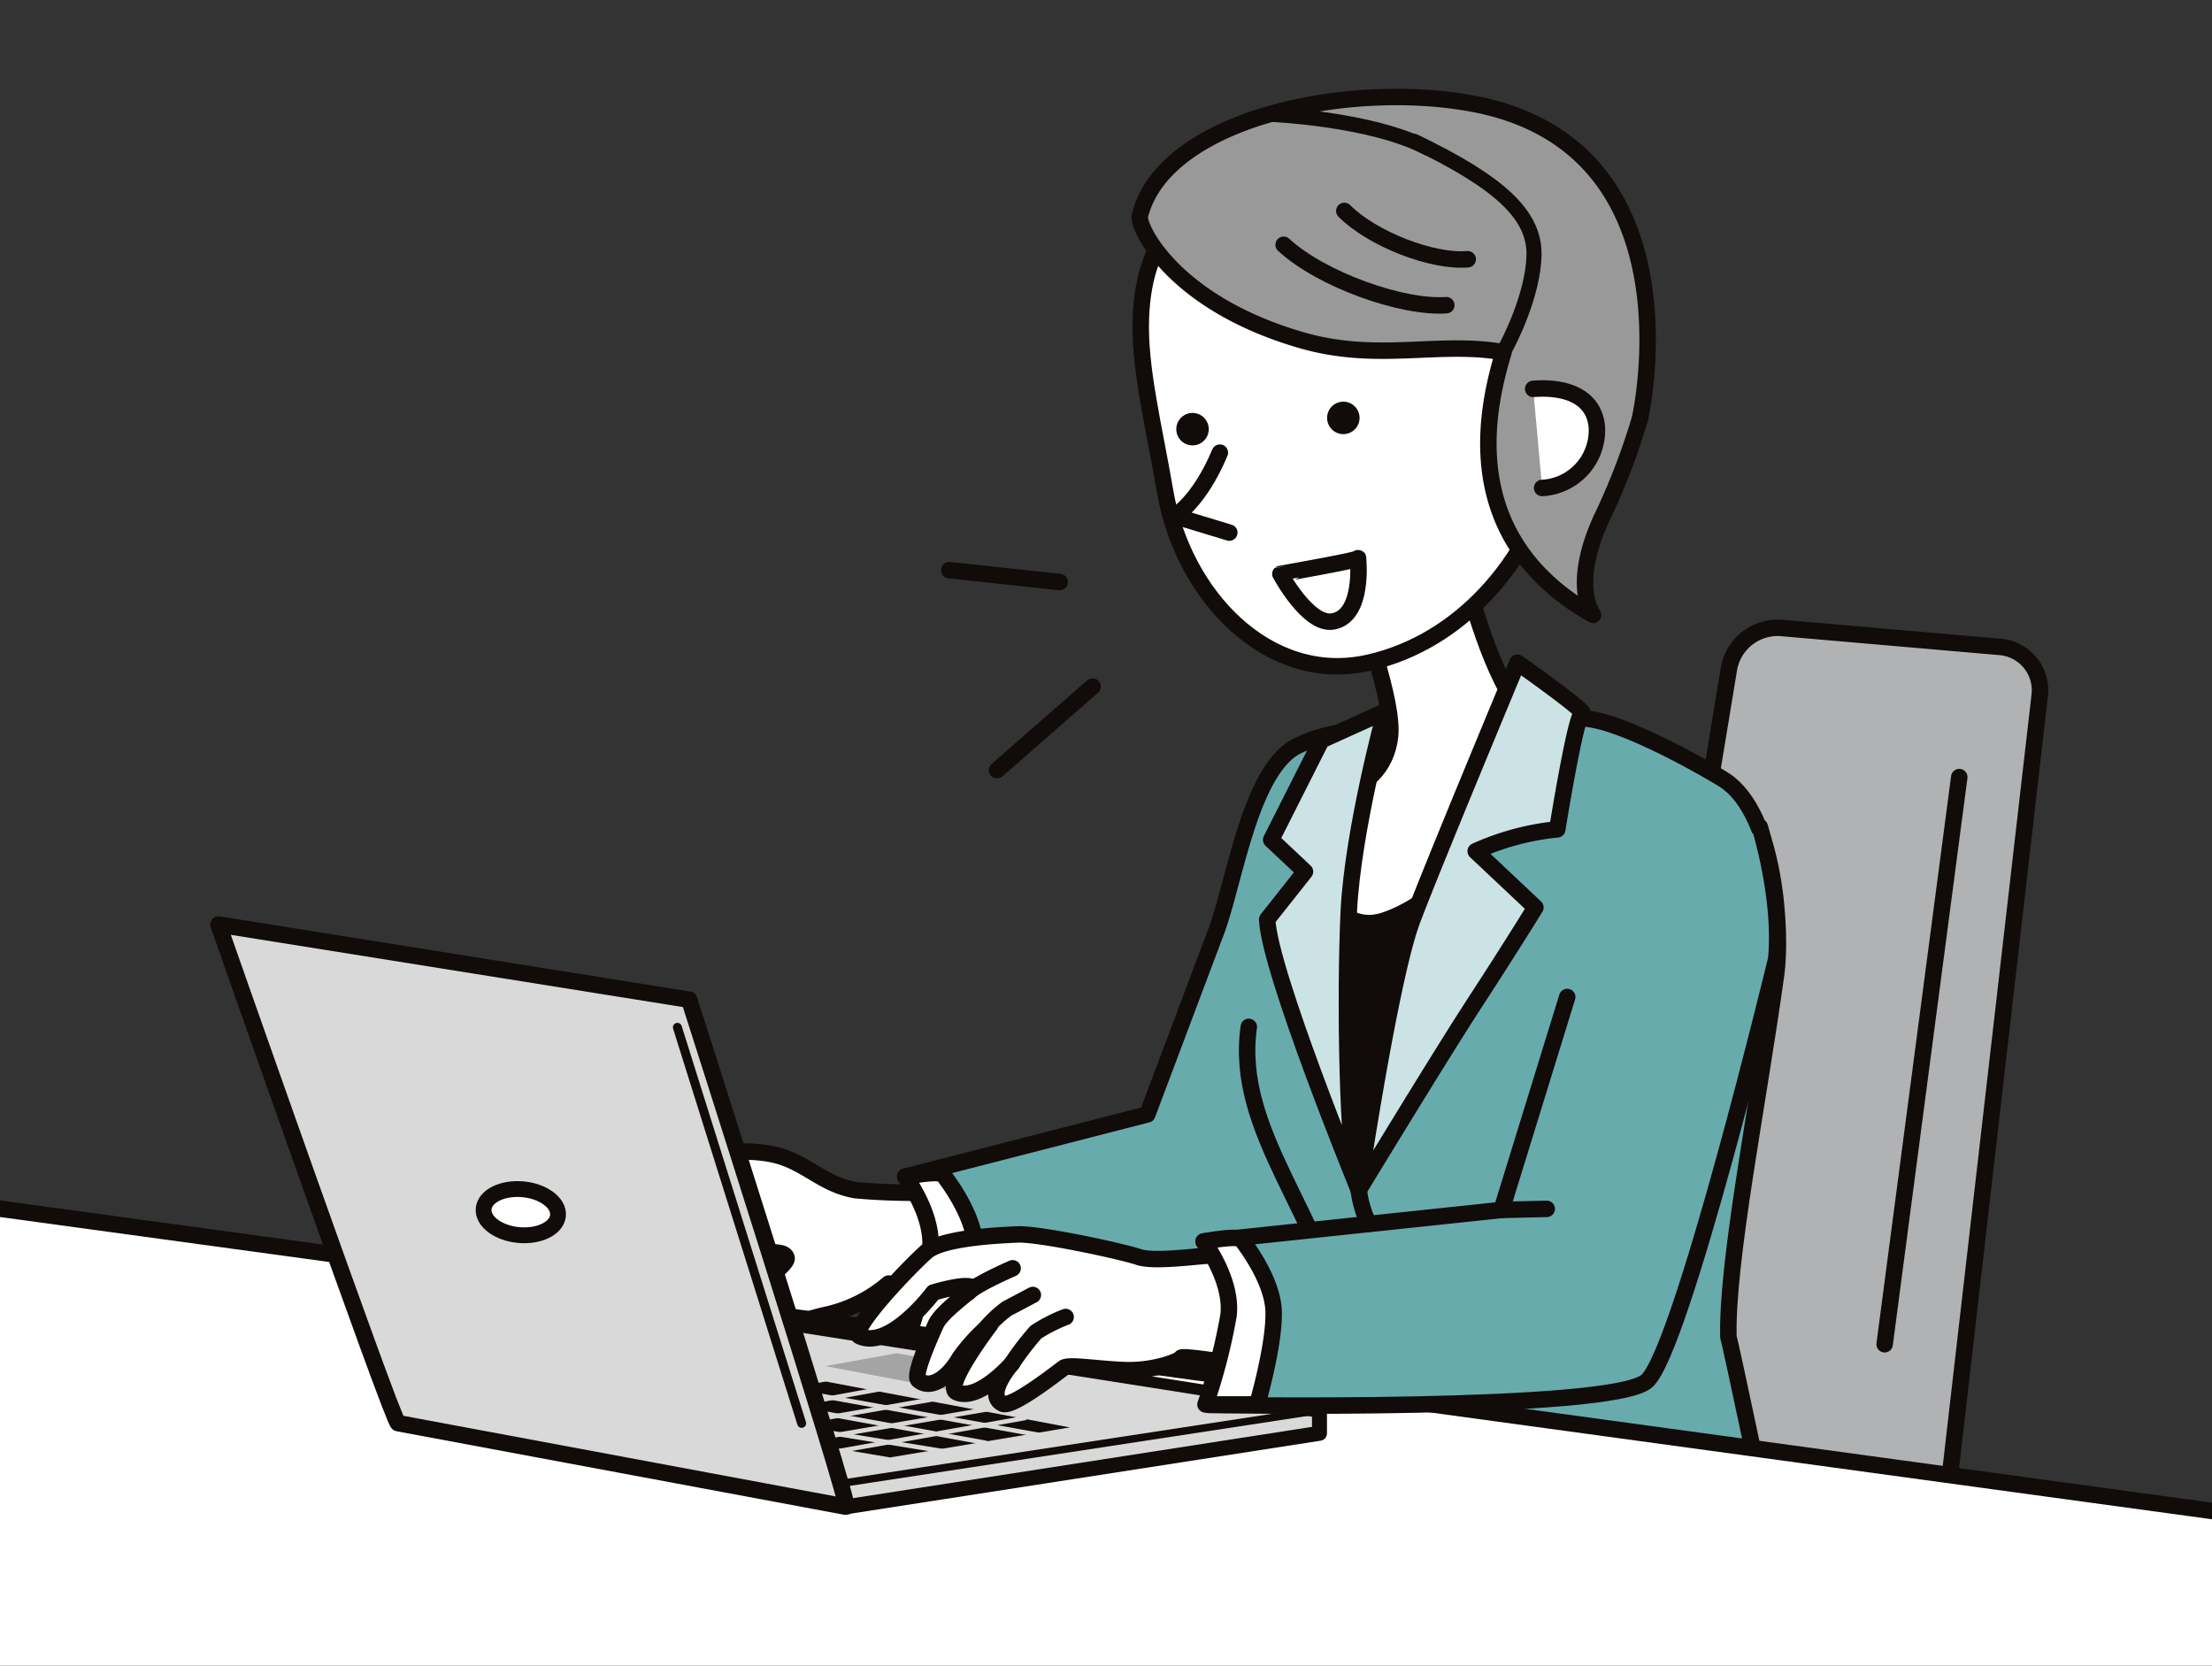 <svg xmlns="http://www.w3.org/2000/svg" xmlns:xlink="http://www.w3.org/1999/xlink" width="221.118" height="166.51" viewBox="0 0 221.118 166.51">
  <rect x="0" y="0" width="221.118" height="166.51" fill="#333333" stroke="none"/>
  <defs>
    <clipPath id="clip-path">
      <rect id="長方形_198" data-name="長方形 198" width="221.118" height="166.51" transform="translate(18.13)" fill="none"/>
    </clipPath>
  </defs>
  <g id="グループ_62" data-name="グループ 62" transform="translate(-18.13)" clip-path="url(#clip-path)">
    <path id="パス_2039" data-name="パス 2039" d="M106.956,128.314a14.272,14.272,0,0,1-6.286,3.133c-3.514.8-3.647,1.525-4.774,2.388s-3.78,1.26-3.647-1.658,4.708-5.637,4.509-6.432-1.923-.531-4.377-.4-2.984,1.26-4.443,2.851a18.486,18.486,0,0,1-5.9,4.045c-2.388.862-4.244,0-3.648-.995s5.637-6.5,5.637-6.5-5.438,4.443-6.764,4.443-2.122-.8-1.989-1.061,5.636-5.5,5.636-5.5-4.774,2.586-5.371,1.724,1.591-3.183,3.316-4.244,5.371-3.78,7.824-4.376,6.963-1,9.682-.067,4.244,2.785,7.294,3.316a66.2,66.2,0,0,0,12.334-.066c.133-.2,2.785,10.609,2.785,10.609Z" fill="#fff"/>
    <path id="パス_2040" data-name="パス 2040" d="M106.956,128.314a14.272,14.272,0,0,1-6.286,3.133c-3.514.8-3.647,1.525-4.774,2.388s-3.78,1.26-3.647-1.658,4.708-5.637,4.509-6.432-1.923-.531-4.377-.4-2.984,1.26-4.443,2.851a18.486,18.486,0,0,1-5.9,4.045c-2.388.862-4.244,0-3.648-.995s5.637-6.5,5.637-6.5-5.438,4.443-6.764,4.443-2.122-.8-1.989-1.061,5.636-5.5,5.636-5.5-4.774,2.586-5.371,1.724,1.591-3.183,3.316-4.244,5.371-3.78,7.824-4.376,6.963-1,9.682-.067,4.244,2.785,7.294,3.316a66.2,66.2,0,0,0,12.334-.066c.133-.2,2.785,10.609,2.785,10.609Z" fill="none" stroke="#110b0a" stroke-linecap="round" stroke-linejoin="round" stroke-width="1.645"/>
    <path id="パス_2041" data-name="パス 2041" d="M163.866,106.315s-7.456,22.177-10.942,25.265-43.766,2.387-43.766,2.387,1.625-1.526,2.288-8.157c.4-3.979-2.826-8.183-2.826-8.183l24.2-6.223,6.963-18.5c1.791-4.973,3.382-15.915,7.958-18.3a15.746,15.746,0,0,1,6.963-1.592" fill="#67abad"/>
    <path id="パス_2042" data-name="パス 2042" d="M163.866,106.315s-7.456,22.177-10.942,25.265-43.766,2.387-43.766,2.387,1.625-1.526,2.288-8.157c.4-3.979-2.826-8.183-2.826-8.183l24.2-6.223,6.963-18.5c1.791-4.973,3.382-15.915,7.958-18.3a15.746,15.746,0,0,1,6.963-1.592" fill="none" stroke="#110b0a" stroke-linecap="round" stroke-linejoin="round" stroke-width="1.645"/>
    <path id="パス_2043" data-name="パス 2043" d="M112.341,117.356c-.728-.3-3.721.271-3.721.271s2.935,3.9,2.485,7.422a57.823,57.823,0,0,1-2.3,8.869h5.172s1.738-5.938,1.641-9.3-3.282-7.261-3.282-7.261" fill="#fff"/>
    <path id="パス_2044" data-name="パス 2044" d="M112.341,117.356c-.728-.3-3.721.271-3.721.271s2.935,3.9,2.485,7.422a57.823,57.823,0,0,1-2.3,8.869h5.172s1.738-5.938,1.641-9.3S112.341,117.356,112.341,117.356Z" fill="none" stroke="#110b0a" stroke-linecap="round" stroke-linejoin="round" stroke-width="1.645"/>
    <path id="パス_2045" data-name="パス 2045" d="M84.026,124.75a16.7,16.7,0,0,1,2.653-2.255c.663-.265,5.7-1.923,5.7-1.923" fill="none" stroke="#110b0a" stroke-linecap="round" stroke-linejoin="round" stroke-width="1.645"/>
    <path id="パス_2046" data-name="パス 2046" d="M80.577,122.827a12.616,12.616,0,0,1,3.382-2.851,43.7,43.7,0,0,1,4.907-1.923" fill="none" stroke="#110b0a" stroke-linecap="round" stroke-linejoin="round" stroke-width="1.645"/>
    <path id="パス_2047" data-name="パス 2047" d="M212.511,152.191a4.817,4.817,0,0,1-4.992,4.2l-26.555-1.552a3.961,3.961,0,0,1-3.749-4.688l13.753-83.339a4.941,4.941,0,0,1,5.2-4.04l21.9,1.9a4.349,4.349,0,0,1,3.972,4.7c0,.049-.009.1-.015.148Z" fill="#b1b2b3"/>
    <path id="パス_2048" data-name="パス 2048" d="M212.511,152.191a4.817,4.817,0,0,1-4.992,4.2l-26.555-1.552a3.961,3.961,0,0,1-3.749-4.688l13.753-83.339a4.941,4.941,0,0,1,5.2-4.04l21.9,1.9a4.349,4.349,0,0,1,3.972,4.7c0,.049-.009.1-.015.148Z" fill="none" stroke="#110b0a" stroke-linecap="round" stroke-linejoin="round" stroke-width="1.645"/>
    <path id="パス_2049" data-name="パス 2049" d="M153.458,75.347c2.761-.082,22.686-3.542,22.928-3.531,4.1.182,13.254,5.6,14.124,6.167,5.172,3.382,5.732,15.334,5.174,19.368-1.806,13.063-4.975,28.775-4.776,36.334.233.619,4.177,19.5,4.177,19.5s-7.48,3.019-25.463,4.377c-8.747.66-21.818-1.492-21.485-2.388s6.711-14.639,5.57-19.495c-3.408-14.507-12.231-22.433-10.743-33.024" fill="#67abad"/>
    <path id="パス_2050" data-name="パス 2050" d="M153.458,75.347c2.761-.082,22.686-3.542,22.928-3.531,4.1.182,13.254,5.6,14.124,6.167,5.172,3.382,5.732,15.334,5.174,19.368-1.806,13.063-4.975,28.775-4.776,36.334.233.619,4.177,19.5,4.177,19.5s-7.48,3.019-25.463,4.377c-8.747.66-21.818-1.492-21.485-2.388s6.711-14.639,5.57-19.495c-3.408-14.507-12.231-22.433-10.743-33.024" fill="none" stroke="#110b0a" stroke-linecap="round" stroke-linejoin="round" stroke-width="1.645"/>
    <line id="線_172" data-name="線 172" x1="7.46" y2="56.697" transform="translate(206.524 77.685)" fill="none" stroke="#110b0a" stroke-linecap="round" stroke-linejoin="round" stroke-width="1.645"/>
    <path id="パス_2051" data-name="パス 2051" d="M269.388,186.2l-267.371.6L.823,118.467l268.565,36.7Z" fill="#fff"/>
    <path id="パス_2052" data-name="パス 2052" d="M269.388,186.2l-267.371.6L.823,118.467l268.565,36.7Z" fill="none" stroke="#110b0a" stroke-linecap="round" stroke-linejoin="round" stroke-width="1.645"/>
    <path id="パス_2053" data-name="パス 2053" d="M91.015,131.71,57.367,139.6l.55,2.668,44.813,8.36,47.3-7.345v-2.3Z" fill="#dad9d9"/>
    <path id="パス_2054" data-name="パス 2054" d="M91.015,131.71,57.367,139.6l.55,2.668,44.813,8.36,47.3-7.345v-2.3Z" fill="none" stroke="#110b0a" stroke-linecap="round" stroke-linejoin="round" stroke-width="1.496"/>
    <path id="パス_2055" data-name="パス 2055" d="M102.778,148.208l47.249-7.22L91.015,131.71,57.367,139.6Z" fill="#dad9d9"/>
    <path id="パス_2056" data-name="パス 2056" d="M102.778,148.208l47.249-7.22L91.015,131.71,57.367,139.6Z" fill="none" stroke="#110b0a" stroke-linecap="round" stroke-linejoin="round" stroke-width="0.748"/>
    <path id="パス_2057" data-name="パス 2057" d="M65.013,138.846l42.094,7.108,19.435-3.244-41.136-7.731Z" fill="#110b0a"/>
    <path id="パス_2058" data-name="パス 2058" d="M65.013,138.846l42.094,7.108,19.435-3.244-41.136-7.731Z" fill="none" stroke="#dad9d9" stroke-linecap="round" stroke-linejoin="round" stroke-width="0.51"/>
    <line id="線_173" data-name="線 173" x2="39.794" y2="7.266" transform="translate(76.869 136.97)" fill="none" stroke="#dad9d9" stroke-linecap="round" stroke-linejoin="round" stroke-width="0.449"/>
    <line id="線_174" data-name="線 174" x2="42.316" y2="6.909" transform="translate(70.096 138.169)" fill="none" stroke="#dad9d9" stroke-linecap="round" stroke-linejoin="round" stroke-width="0.449"/>
    <line id="線_175" data-name="線 175" x1="18.939" y2="3.361" transform="translate(101.656 141.754)" fill="none" stroke="#dad9d9" stroke-linecap="round" stroke-linejoin="round" stroke-width="0.449"/>
    <line id="線_176" data-name="線 176" x1="19.925" y2="3.398" transform="translate(96.821 140.896)" fill="none" stroke="#dad9d9" stroke-linecap="round" stroke-linejoin="round" stroke-width="0.449"/>
    <line id="線_177" data-name="線 177" x2="40.102" y2="7.209" transform="translate(81.82 136.228)" fill="none" stroke="#dad9d9" stroke-linecap="round" stroke-linejoin="round" stroke-width="0.449"/>
    <line id="線_178" data-name="線 178" x1="20.272" y2="3.51" transform="translate(91.061 139.893)" fill="none" stroke="#dad9d9" stroke-linecap="round" stroke-linejoin="round" stroke-width="0.449"/>
    <line id="線_179" data-name="線 179" x1="19.496" y2="3.568" transform="translate(86.445 138.894)" fill="none" stroke="#dad9d9" stroke-linecap="round" stroke-linejoin="round" stroke-width="0.449"/>
    <line id="線_180" data-name="線 180" x1="19.895" y2="3.605" transform="translate(80.674 137.898)" fill="none" stroke="#dad9d9" stroke-linecap="round" stroke-linejoin="round" stroke-width="0.449"/>
    <line id="線_181" data-name="線 181" x1="20.114" y2="3.642" transform="translate(75.104 136.907)" fill="none" stroke="#dad9d9" stroke-linecap="round" stroke-linejoin="round" stroke-width="0.449"/>
    <line id="線_182" data-name="線 182" x1="19.694" y2="3.726" transform="translate(70.194 135.919)" fill="none" stroke="#dad9d9" stroke-linecap="round" stroke-linejoin="round" stroke-width="0.449"/>
    <path id="パス_2059" data-name="パス 2059" d="M112.988,138.91l7.226-1.381-12.461-2.25-7.11,1.286Z" fill="#a4a4a5"/>
    <path id="パス_2060" data-name="パス 2060" d="M39.968,92.422l47.055,7.519s16.237,50.8,15.706,50.688-44.3-8.252-44.812-8.36S39.968,92.422,39.968,92.422" fill="#dad9d9"/>
    <path id="パス_2061" data-name="パス 2061" d="M39.968,92.422l47.055,7.519s16.237,50.8,15.706,50.688-44.3-8.252-44.812-8.36S39.968,92.422,39.968,92.422Z" fill="none" stroke="#110b0a" stroke-linecap="round" stroke-linejoin="round" stroke-width="1.645"/>
    <line id="線_183" data-name="線 183" x2="12.424" y2="39.589" transform="translate(85.844 102.7)" fill="none" stroke="#110b0a" stroke-linecap="round" stroke-linejoin="round" stroke-width="0.897"/>
    <path id="パス_2062" data-name="パス 2062" d="M164.449,56.9s2.349,9.975,5.57,13.926-.8,5.57-.8,5.57-2.785,13.13-12.93,15.716c-7.244,1.846-8.054-11.949-8.054-11.949s8.132-.092,8.849-6.552c.4-3.581-3.033-12.583-3.033-12.583" fill="#fff"/>
    <path id="パス_2063" data-name="パス 2063" d="M164.449,56.9s2.349,9.975,5.57,13.926-.8,5.57-.8,5.57-2.785,13.13-12.93,15.716c-7.244,1.846-8.054-11.949-8.054-11.949s8.132-.092,8.849-6.552c.4-3.581-3.033-12.583-3.033-12.583" fill="none" stroke="#110b0a" stroke-linecap="round" stroke-linejoin="round" stroke-width="1.645"/>
    <path id="パス_2064" data-name="パス 2064" d="M174.793,99.667l-6.565,21.286-29.782,3.156s3.224,4.2,2.826,8.184c-.663,6.63-2.287,8.157-2.287,8.157s40.281.7,43.766-2.387,12.93-42.176,12.93-42.176c.6-6.067-1.641-13.229-1.641-13.229" fill="#67abad"/>
    <path id="パス_2065" data-name="パス 2065" d="M174.793,99.667l-6.565,21.286-29.782,3.156s3.224,4.2,2.826,8.184c-.663,6.63-2.287,8.157-2.287,8.157s40.281.7,43.766-2.387,12.93-42.176,12.93-42.176c.6-6.067-1.641-13.229-1.641-13.229" fill="none" stroke="#110b0a" stroke-linecap="round" stroke-linejoin="round" stroke-width="1.645"/>
    <path id="パス_2066" data-name="パス 2066" d="M139.581,125.529c-.414-.188-5.824.733-7.626.13s-9.958-2.348-12.1-2.255-7.576.364-9.119,1.727c-1.778,1.571-7.848,7.932-6.664,8.454,3.083,1.36,7.36-4.376,7.36-4.376s3.21-.984,3.88-.5c.248.181-3,2.272-3.648,3.714-.958,2.139-2.212,5.12-1.726,5.534,1.24,1.054,3.036-.295,4.13-2.235a18.524,18.524,0,0,1,3.034-3.282s-4.673,6.134-3.358,6.732c2.189,1,5.545-2.869,5.545-2.869s-2.777,3.148-.921,4.025c.947.447,5.562-3.208,6.091-3.588s3.43.135,6.121.225c2.967.1,5.5-.927,5.62-1.227s7.2.878,6.9.862,3.051-8.087-3.514-11.074" fill="#fff"/>
    <path id="パス_2067" data-name="パス 2067" d="M139.581,125.529c-.414-.188-5.824.733-7.626.13s-9.958-2.348-12.1-2.255-7.576.364-9.119,1.727c-1.778,1.571-7.848,7.932-6.664,8.454,3.083,1.36,7.36-4.376,7.36-4.376s3.21-.984,3.88-.5c.248.181-3,2.272-3.648,3.714-.958,2.139-2.212,5.12-1.726,5.534,1.24,1.054,3.036-.295,4.13-2.235a18.524,18.524,0,0,1,3.034-3.282s-4.673,6.134-3.358,6.732c2.189,1,5.545-2.869,5.545-2.869s-2.777,3.148-.921,4.025c.947.447,5.562-3.208,6.091-3.588s3.43.135,6.121.225c2.967.1,5.5-.927,5.62-1.227s7.2.878,6.9.862S146.146,128.516,139.581,125.529Z" fill="none" stroke="#110b0a" stroke-linecap="round" stroke-linejoin="round" stroke-width="1.645"/>
    <path id="パス_2068" data-name="パス 2068" d="M119.289,136.3a27.331,27.331,0,0,1,2.4-3.134,15.991,15.991,0,0,1,2.964-1.51" fill="#fff"/>
    <path id="パス_2069" data-name="パス 2069" d="M119.289,136.3a27.331,27.331,0,0,1,2.4-3.134,15.991,15.991,0,0,1,2.964-1.51" fill="none" stroke="#110b0a" stroke-linecap="round" stroke-linejoin="round" stroke-width="1.645"/>
    <path id="パス_2070" data-name="パス 2070" d="M115.778,133.986a12.738,12.738,0,0,1,3.015-3.17c1.186-.617,2.582-1.36,2.582-1.36" fill="#fff"/>
    <path id="パス_2071" data-name="パス 2071" d="M115.778,133.986a12.738,12.738,0,0,1,3.015-3.17c1.186-.617,2.582-1.36,2.582-1.36" fill="none" stroke="#110b0a" stroke-linecap="round" stroke-linejoin="round" stroke-width="1.645"/>
    <path id="パス_2072" data-name="パス 2072" d="M114.944,129.2c.651-.781,4.412-2.413,4.412-2.413" fill="#fff"/>
    <path id="パス_2073" data-name="パス 2073" d="M114.944,129.2c.651-.781,4.412-2.413,4.412-2.413" fill="none" stroke="#110b0a" stroke-linecap="round" stroke-linejoin="round" stroke-width="1.645"/>
    <path id="パス_2074" data-name="パス 2074" d="M142.168,123.838c-.728-.3-3.721.271-3.721.271s2.935,3.905,2.485,7.422a57.8,57.8,0,0,1-2.3,8.868h5.172s1.738-5.937,1.641-9.3-3.282-7.261-3.282-7.261" fill="#fff"/>
    <path id="パス_2075" data-name="パス 2075" d="M142.168,123.838c-.728-.3-3.721.271-3.721.271s2.935,3.905,2.485,7.422a57.8,57.8,0,0,1-2.3,8.868h5.172s1.738-5.937,1.641-9.3S142.168,123.838,142.168,123.838Z" fill="none" stroke="#110b0a" stroke-linecap="round" stroke-linejoin="round" stroke-width="1.645"/>
    <line id="線_184" data-name="線 184" y1="0.105" x2="4.521" transform="translate(168.228 120.848)" fill="none" stroke="#110b0a" stroke-linecap="round" stroke-linejoin="round" stroke-width="1.645"/>
    <path id="パス_2076" data-name="パス 2076" d="M132.175,31.811c-.179,4.953,1.272,10.626,2.437,17.378,1.771,10.27,10.254,19.327,20.3,17.068,9.35-2.1,16.015-10.222,18.289-18.665,1.519-5.636,1.326-16.1-1.475-22.16s-16.207-14.507-25.4-10.273-13.819,7.7-14.143,16.652" fill="#fff"/>
    <path id="パス_2077" data-name="パス 2077" d="M132.175,31.811c-.179,4.953,1.272,10.626,2.437,17.378,1.771,10.27,10.254,19.327,20.3,17.068,9.35-2.1,16.015-10.222,18.289-18.665,1.519-5.636,1.326-16.1-1.475-22.16s-16.207-14.507-25.4-10.273S132.5,22.862,132.175,31.811Z" fill="none" stroke="#110b0a" stroke-linecap="round" stroke-linejoin="round" stroke-width="1.645"/>
    <path id="パス_2078" data-name="パス 2078" d="M165.244,10.344c-12.594-2.306-30.787,1.576-33.172,11.24-.261,1.058,3.289,8.727,16.235,12.444,7.587,2.178,13.685.033,20.12,1.184-1.647,5.46-4.775,18.5,8.952,26.258,0,0-2.26-2.807.8-9.548a67.567,67.567,0,0,0,3.879-10.046s6.258-27.307-16.81-31.532" fill="#999"/>
    <path id="パス_2079" data-name="パス 2079" d="M165.244,10.344c-12.594-2.306-30.787,1.576-33.172,11.24-.261,1.058,3.289,8.727,16.235,12.444,7.587,2.178,13.685.033,20.12,1.184-1.647,5.46-4.775,18.5,8.952,26.258,0,0-2.26-2.807.8-9.548a67.567,67.567,0,0,0,3.879-10.046S188.312,14.57,165.244,10.344Z" fill="none" stroke="#110b0a" stroke-linecap="round" stroke-linejoin="round" stroke-width="1.645"/>
    <path id="パス_2080" data-name="パス 2080" d="M153.863,41.05a1.622,1.622,0,1,1-2.176-.724,1.621,1.621,0,0,1,2.176.724" fill="#110b0a"/>
    <path id="パス_2081" data-name="パス 2081" d="M138.789,42.177a1.622,1.622,0,1,1-2.176-.724,1.621,1.621,0,0,1,2.176.724" fill="#110b0a"/>
    <path id="パス_2082" data-name="パス 2082" d="M146.445,24.469c3.8,3.513,11.947,6.364,16.261,6.038" fill="none" stroke="#110b0a" stroke-linecap="round" stroke-linejoin="round" stroke-width="1.645"/>
    <path id="パス_2083" data-name="パス 2083" d="M152.512,21.087c2.817,2.825,8.834,5.134,12.336,4.828" fill="none" stroke="#110b0a" stroke-linecap="round" stroke-linejoin="round" stroke-width="1.645"/>
    <path id="パス_2084" data-name="パス 2084" d="M140.07,45.249c-2.045,4.9-4.5,6.343-4.5,6.343l5.446,1.65" fill="#fff"/>
    <path id="パス_2085" data-name="パス 2085" d="M140.07,45.249c-2.045,4.9-4.5,6.343-4.5,6.343l5.446,1.65" fill="none" stroke="#110b0a" stroke-linecap="round" stroke-linejoin="round" stroke-width="1.645"/>
    <path id="パス_2086" data-name="パス 2086" d="M153.879,55.8s.646,5.8-2.523,6.326c-2.478.415-5.237-4.753-5.237-4.753s8.387-1.48,7.759-1.573" fill="#fff"/>
    <path id="パス_2087" data-name="パス 2087" d="M153.879,55.8s.646,5.8-2.523,6.326c-2.478.415-5.237-4.753-5.237-4.753S154.506,55.9,153.879,55.8Z" fill="none" stroke="#110b0a" stroke-linecap="round" stroke-linejoin="round" stroke-width="1.645"/>
    <path id="パス_2088" data-name="パス 2088" d="M171.391,38.876c3.265-.257,6.123.759,6.366,3.847a5.776,5.776,0,0,1-5.471,6.058" fill="#fff"/>
    <path id="パス_2089" data-name="パス 2089" d="M171.391,38.876c3.265-.257,6.123.759,6.366,3.847a5.776,5.776,0,0,1-5.471,6.058" fill="none" stroke="#110b0a" stroke-linecap="round" stroke-linejoin="round" stroke-width="1.645"/>
    <path id="パス_2090" data-name="パス 2090" d="M145.152,11.439s10.046.4,15.716,3.382" fill="none" stroke="#110b0a" stroke-linecap="round" stroke-linejoin="round" stroke-width="1.496"/>
    <path id="パス_2091" data-name="パス 2091" d="M159.475,14.124c8.649,4.133,12.075,7.41,12,11.369s-2.5,8.735-2.972,9.505" fill="none" stroke="#110b0a" stroke-linecap="round" stroke-linejoin="round" stroke-width="1.506"/>
    <path id="パス_2092" data-name="パス 2092" d="M153.955,118.964a10.654,10.654,0,0,0,.995,3.382" fill="#fff"/>
    <path id="パス_2093" data-name="パス 2093" d="M153.955,118.964a10.654,10.654,0,0,0,.995,3.382" fill="none" stroke="#110b0a" stroke-linecap="round" stroke-linejoin="round" stroke-width="1.645"/>
    <path id="パス_2094" data-name="パス 2094" d="M148.583,87.134s2.636,6.515,7.709,4.973a15.665,15.665,0,0,0,7.858-5.868s-9.5,31.333-9.947,31.183-5.62-30.288-5.62-30.288" fill="#110b0a"/>
    <path id="パス_2095" data-name="パス 2095" d="M148.583,87.134s2.636,6.515,7.709,4.973a15.665,15.665,0,0,0,7.858-5.868s-9.5,31.333-9.947,31.183S148.583,87.134,148.583,87.134Z" fill="none" stroke="#110b0a" stroke-linecap="round" stroke-linejoin="round" stroke-width="1.645"/>
    <path id="パス_2096" data-name="パス 2096" d="M173.8,82.907s1.849-11.519,2.487-11.588-6.466-5.073-6.466-5.073-8.711,20.886-10.543,25.812c-2.211,5.945-5.322,26.906-5.322,26.906s8.082-13.312,11.489-18.551c3.978-6.117,6.167-9.7,6.167-9.7l-5.968-5.62a26.006,26.006,0,0,1,8.157-2.188" fill="#cce3e5"/>
    <path id="パス_2097" data-name="パス 2097" d="M173.8,82.907s1.849-11.519,2.487-11.588-6.466-5.073-6.466-5.073-8.711,20.886-10.543,25.812c-2.211,5.945-5.322,26.906-5.322,26.906s8.082-13.312,11.489-18.551c3.978-6.117,6.167-9.7,6.167-9.7l-5.968-5.62A26.054,26.054,0,0,1,173.8,82.907Z" fill="none" stroke="#110b0a" stroke-linecap="round" stroke-linejoin="round" stroke-width="1.645"/>
    <path id="パス_2098" data-name="パス 2098" d="M156.59,71.12s-3.233,11.837-3.631,19.993-.2,24.867.995,27.852c0,0-8.952-21.883-9.151-27.056l3.78-4.774L145.2,83.952,150.224,74Z" fill="#cce3e5"/>
    <path id="パス_2099" data-name="パス 2099" d="M156.59,71.12s-3.233,11.837-3.631,19.993-.2,24.867.995,27.852c0,0-8.952-21.883-9.151-27.056l3.78-4.774L145.2,83.952,150.224,74Z" fill="none" stroke="#110b0a" stroke-linecap="round" stroke-linejoin="round" stroke-width="1.645"/>
    <line id="線_185" data-name="線 185" x2="11.041" y2="1.194" transform="translate(113.023 56.995)" fill="none" stroke="#110b0a" stroke-linecap="round" stroke-linejoin="round" stroke-width="1.645"/>
    <line id="線_186" data-name="線 186" y1="8.355" x2="9.549" transform="translate(117.798 68.633)" fill="none" stroke="#110b0a" stroke-linecap="round" stroke-linejoin="round" stroke-width="1.645"/>
    <path id="パス_2100" data-name="パス 2100" d="M73.908,121.517c-.115,1.263-1.873,2.135-3.925,1.948s-3.623-1.365-3.507-2.627,1.873-2.135,3.925-1.948,3.623,1.365,3.507,2.627" fill="#fff"/>
    <path id="パス_2101" data-name="パス 2101" d="M73.908,121.517c-.115,1.263-1.873,2.135-3.925,1.948s-3.623-1.365-3.507-2.627,1.873-2.135,3.925-1.948S74.024,120.255,73.908,121.517Z" fill="none" stroke="#110b0a" stroke-linecap="round" stroke-linejoin="round" stroke-width="1.582"/>
  </g>
</svg>
